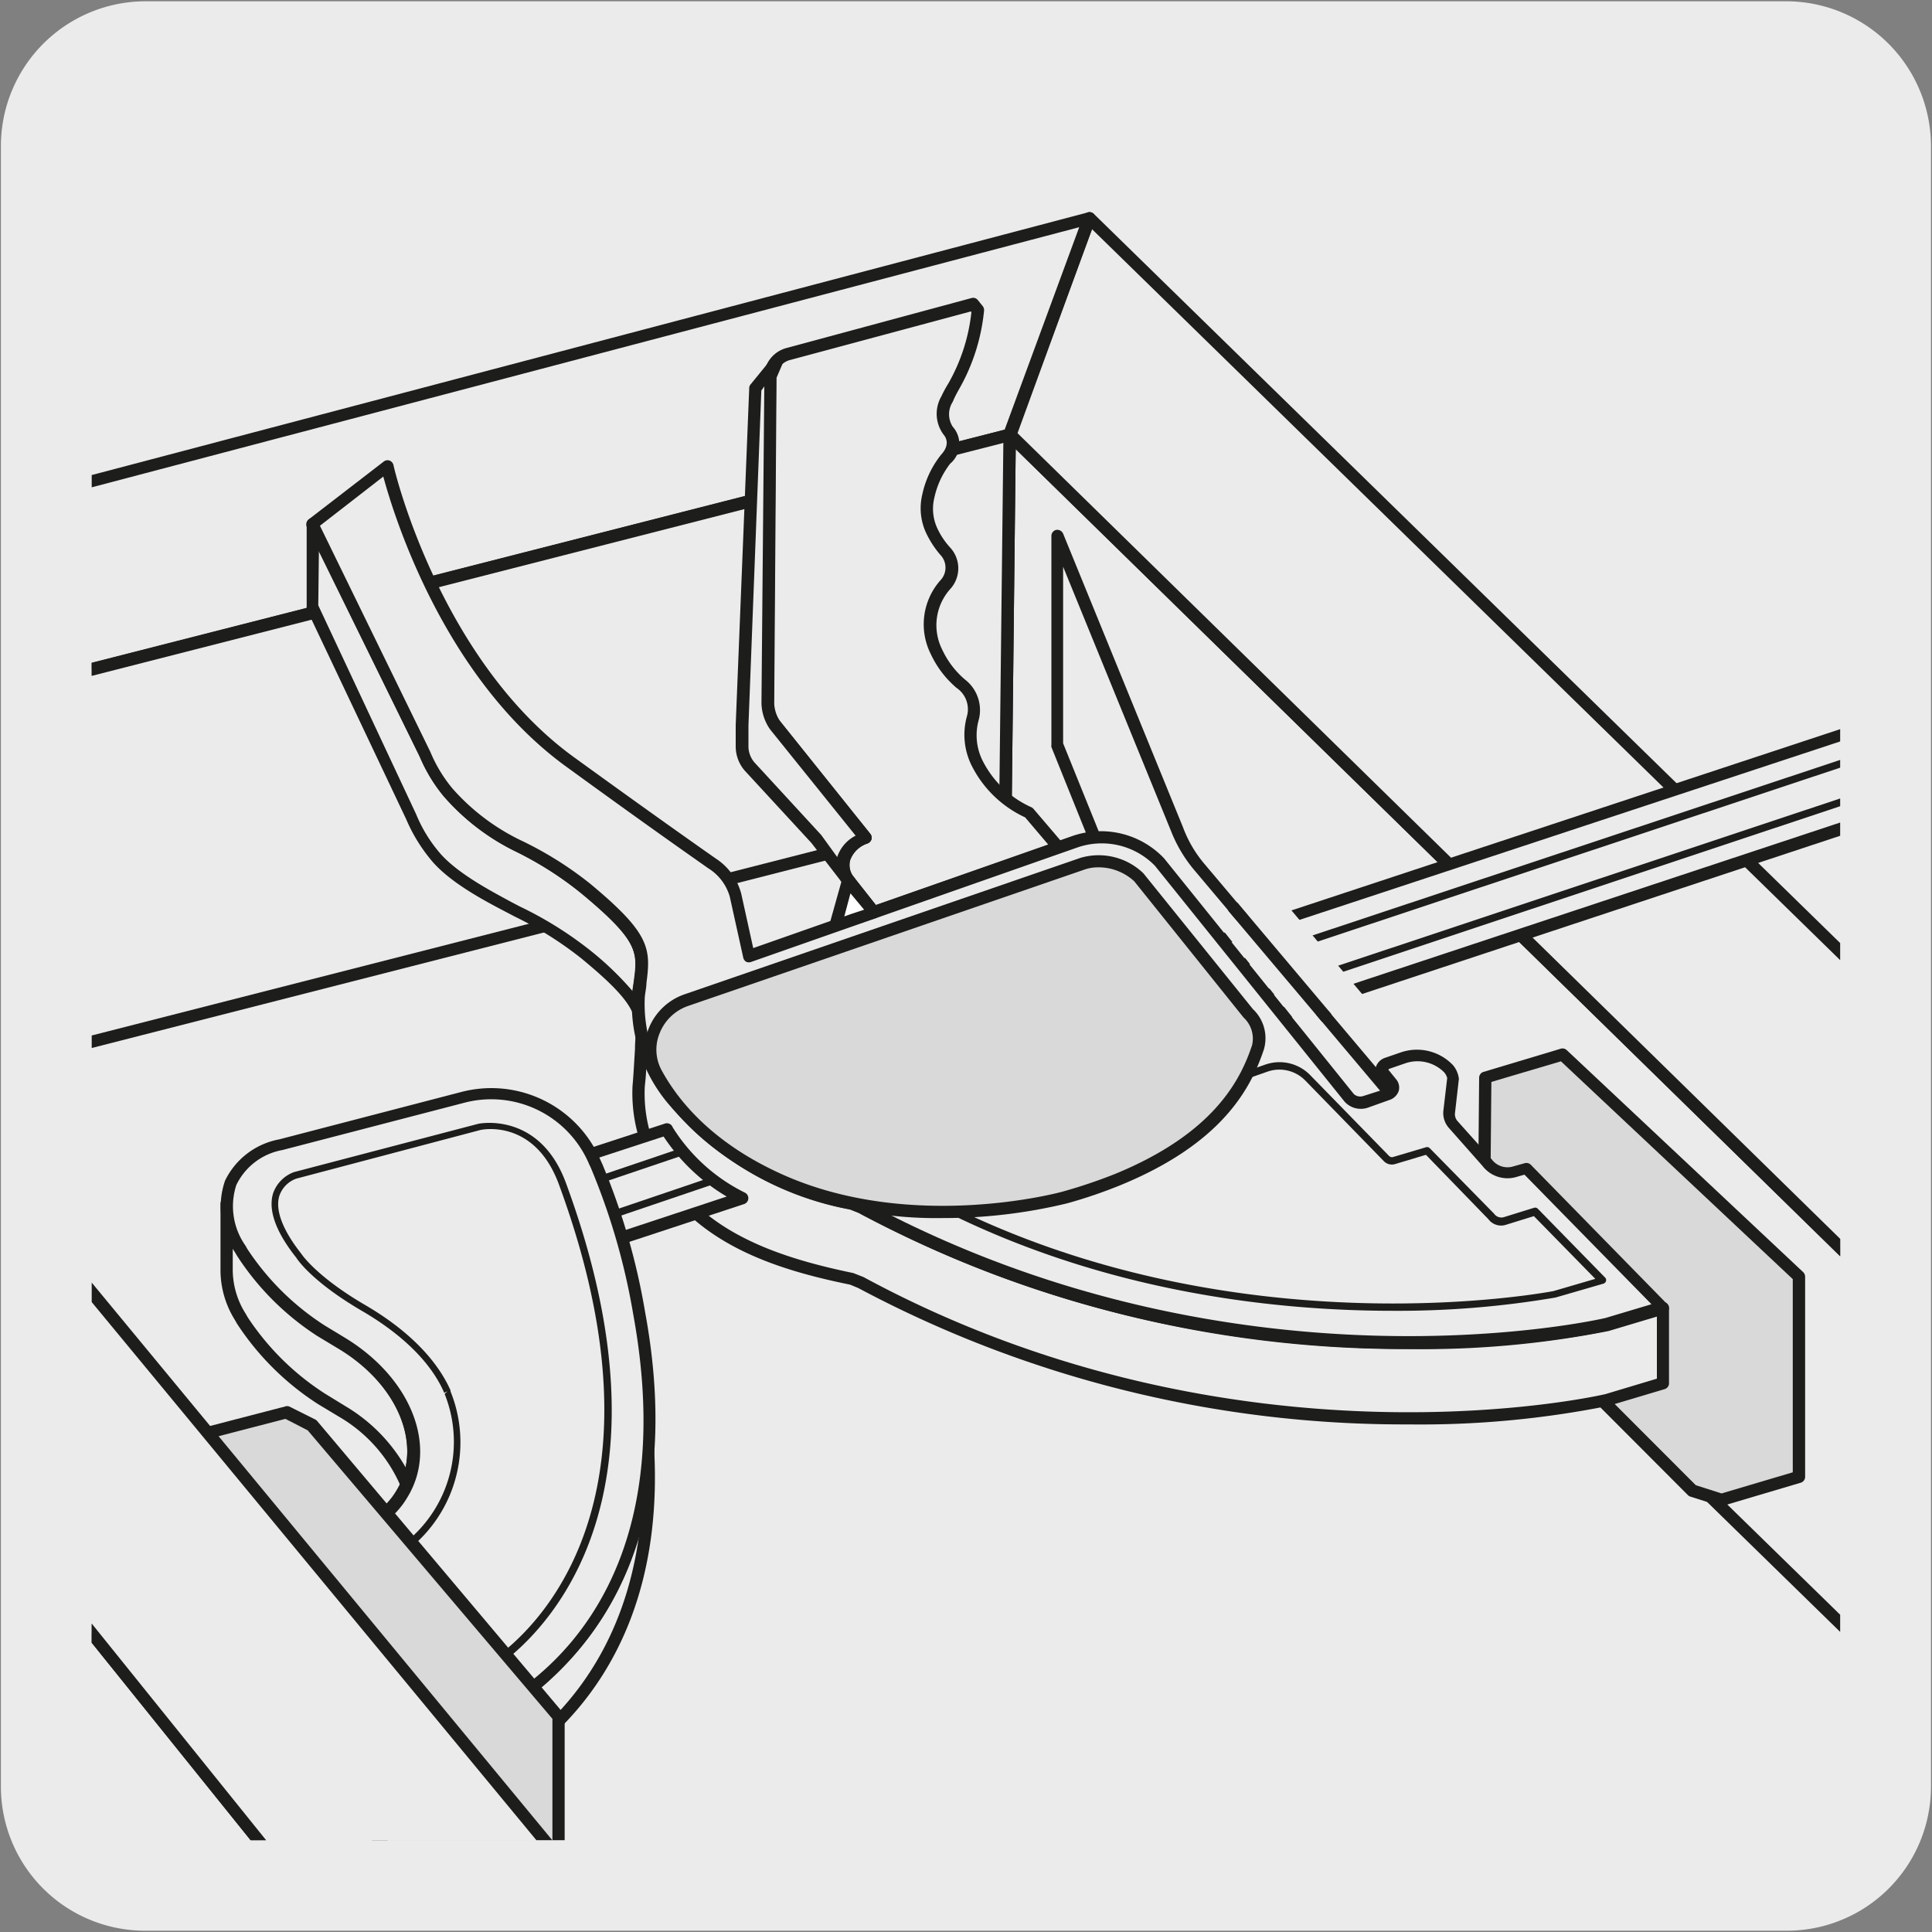 <svg xmlns="http://www.w3.org/2000/svg" xmlns:xlink="http://www.w3.org/1999/xlink" viewBox="0 0 150 150"><rect x="0" y="0" width="150" height="150" fill="#808080" stroke="none"/><defs><style>.cls-1{fill:none;}.cls-2{fill:#ecebeb;}.cls-3{clip-path:url(#clip-path);}.cls-4{clip-path:url(#clip-path-2);}.cls-5{clip-path:url(#clip-path-3);}.cls-6{fill:#1d1d1b;}.cls-7{clip-path:url(#clip-path-4);}.cls-8{clip-path:url(#clip-path-5);}.cls-9{fill:#d9d9d9;}.cls-10{fill:#fff;}.cls-11{clip-path:url(#clip-path-12);}.cls-12{clip-path:url(#clip-path-13);}</style><clipPath id="clip-path"><rect class="cls-1" x="350.87" y="-160.3" width="128.29" height="133.3"/></clipPath><clipPath id="clip-path-2"><rect class="cls-1" x="-162.73" y="7.23" width="135.75" height="135.75"/></clipPath><clipPath id="clip-path-3"><rect class="cls-1" x="-162.73" y="7.23" width="151.78" height="135.9"/></clipPath><clipPath id="clip-path-4"><rect class="cls-1" x="7.12" y="7.12" width="135.75" height="135.75"/></clipPath><clipPath id="clip-path-5"><rect class="cls-1" x="7.12" y="7.12" width="151.78" height="135.9"/></clipPath><clipPath id="clip-path-12"><rect class="cls-1" x="175.83" y="6.76" width="135.75" height="135.75"/></clipPath><clipPath id="clip-path-13"><rect class="cls-1" x="175.83" y="6.76" width="151.78" height="135.9"/></clipPath></defs><g id="fondo_gris" data-name="fondo gris"><path class="cls-2" d="M11.32.1H138.64a11.25,11.25,0,0,1,11.28,11.21v127.4a11.19,11.19,0,0,1-11.2,11.19H11.27A11.19,11.19,0,0,1,.07,138.71h0V11.34A11.24,11.24,0,0,1,11.32.1Z"/></g><g id="Capa_3" data-name="Capa 3"><g class="cls-4"><g class="cls-5"><path class="cls-6" d="M17.6,170.16a.47.47,0,0,1-.33-.14L-92.1,63.21a.49.49,0,0,1-.15-.35l.33-29a.46.46,0,0,1,.29-.43.45.45,0,0,1,.51.1L18.24,140.58a.48.48,0,0,1,.14.34l-.3,28.77a.48.48,0,0,1-.3.43A.37.37,0,0,1,17.6,170.16ZM-91.3,62.67,17.14,168.57l.29-27.46L-91,35Z"/></g><path class="cls-6" d="M49.65,149.33h-.11l-31.75-7.94a.45.45,0,0,1-.21-.12L-91.79,34.2a.48.48,0,0,1-.11-.5l6.2-16.81a.45.45,0,0,1,.34-.3.48.48,0,0,1,.43.12L50,148.52a.47.47,0,0,1,.09.57A.49.49,0,0,1,49.65,149.33Zm-31.5-8.84L48.07,148-85.06,17.9-90.9,33.74Z"/></g><g class="cls-7"><polygon class="cls-2" points="78.08 62.76 158.91 141.69 158.91 112.56 78.4 33.76 78.08 62.76"/><g class="cls-8"><path class="cls-6" d="M187.45,170.05a.47.47,0,0,1-.33-.14L77.74,63.1a.52.52,0,0,1-.14-.35l.32-29a.48.48,0,0,1,.3-.43.45.45,0,0,1,.51.1L188.09,140.47a.48.48,0,0,1,.14.34l-.3,28.77a.48.48,0,0,1-.3.43A.39.39,0,0,1,187.45,170.05ZM78.55,62.56,187,168.46l.29-27.46L78.86,34.87Z"/></g><polygon class="cls-2" points="78.4 33.75 158.9 112.57 158.9 89.55 84.59 16.95 78.4 33.75"/><path class="cls-6" d="M219.5,149.22h-.12l-31.74-7.94a.53.53,0,0,1-.22-.12L78.06,34.09a.48.48,0,0,1-.11-.5l6.2-16.81a.47.47,0,0,1,.34-.3.48.48,0,0,1,.43.12L219.83,148.41a.47.47,0,0,1,.08.57A.46.46,0,0,1,219.5,149.22ZM188,140.38l29.91,7.48L84.78,17.79,79,33.63Z"/><rect class="cls-1" x="7.12" y="7.12" width="151.78" height="135.9"/><polygon class="cls-2" points="7.12 37.36 7.12 51.96 78.4 33.76 84.59 16.94 7.12 37.36"/><g class="cls-8"><path class="cls-6" d="M-25.89,60.87l-.13,0-26.37-7.39a.47.47,0,0,1-.35-.46.48.48,0,0,1,.36-.45L84.47,16.49a.46.46,0,0,1,.47.14.47.47,0,0,1,.1.48l-6.2,16.81a.44.44,0,0,1-.33.29L-25.78,60.85ZM-50.45,53l24.56,6.88L78,33.36l5.79-15.72ZM78.4,33.75h0Z"/></g><polygon class="cls-2" points="7.12 51.96 7.12 80.88 78.08 62.76 78.4 33.75 7.12 51.96"/><g class="cls-8"><path class="cls-6" d="M-25.89,89.79a.47.47,0,0,1-.3-.1.49.49,0,0,1-.18-.37V60.4a.47.47,0,0,1,.36-.46L78.28,33.29a.49.49,0,0,1,.41.09.46.46,0,0,1,.18.38l-.32,29a.46.46,0,0,1-.36.45l-104,26.57Zm.47-29V88.71l103-26.32.32-28Z"/></g><polygon class="cls-9" points="115.17 99.51 131.4 115.73 133.66 116.45 139.66 114.67 139.66 99.12 121.31 81.88 120.1 82.24 115.32 83.67 115.17 99.51"/><path class="cls-6" d="M133.66,116.92l-.14,0-2.27-.72a.45.45,0,0,1-.19-.11L114.84,99.84a.48.48,0,0,1-.14-.34l.14-15.83a.48.48,0,0,1,.34-.45l6-1.8a.48.48,0,0,1,.46.11L140,98.77a.51.51,0,0,1,.15.35v15.55a.48.48,0,0,1-.35.45l-6,1.78Zm-2-1.61,2,.64,5.53-1.64v-15l-18-16.91L115.79,84l-.14,15.28Z"/><path class="cls-2" d="M124.75,102.85s-28.43,6.83-57.89-9.11l-.7-.28c-5.4-1.12-10.5-3.85-13.7-7.83a12.73,12.73,0,0,1-2.62-5.31c-.05.62-.17,3.14-.25,4a11.5,11.5,0,0,0,2.87,8.22c3.2,4,8.3,5.64,13.7,6.75l.7.29c29.46,15.94,57.89,9.11,57.89,9.11l4.36-1.31v-5.84Z"/><path class="cls-6" d="M109.35,110.59A90,90,0,0,1,66.63,100L66,99.74c-4.9-1-10.46-2.63-13.89-6.89a12.06,12.06,0,0,1-3-8.56c.06-.58.13-1.87.19-2.85,0-.51.05-.94.06-1.16a.47.47,0,0,1,.44-.43.44.44,0,0,1,.5.37,12.44,12.44,0,0,0,2.53,5.11c3,3.73,7.89,6.52,13.42,7.66l.79.31c28.76,15.56,56.87,9.26,57.59,9.09l4.34-1.3a.48.48,0,0,1,.42.08.47.47,0,0,1,.19.38v5.84a.47.47,0,0,1-.33.46l-4.36,1.3A74.14,74.14,0,0,1,109.35,110.59ZM50.17,82.82c0,.63-.08,1.22-.11,1.56a11.1,11.1,0,0,0,2.77,7.87c3.24,4,8.61,5.59,13.42,6.59l.79.31c29,15.69,57.32,9.16,57.6,9.09l4-1.2v-4.86l-3.74,1.12h0c-.28.07-28.94,6.69-58.23-9.15L66,93.89a24.13,24.13,0,0,1-13.89-8A14.16,14.16,0,0,1,50.17,82.82Zm74.58,20h0Z"/><path class="cls-2" d="M49.59,77.41c.32-3.34,1.25-4-4.1-8.43a27.37,27.37,0,0,0-5.32-3.31,17.32,17.32,0,0,1-5.41-4.15A12.13,12.13,0,0,1,33,58.58l-8.74-17.9V47.1l7.64,16.31a11.65,11.65,0,0,0,1.78,2.94c1.6,2,4.92,3.56,6.51,4.41a27.37,27.37,0,0,1,5.32,3.31c2.59,2.15,3.69,3.41,4.12,4.51a7.64,7.64,0,0,1,0-1.17"/><path class="cls-6" d="M49.61,79.06a.49.49,0,0,1-.45-.3c-.4-1.06-1.56-2.32-4-4.33A27.91,27.91,0,0,0,40,71.18l-.63-.33c-1.7-.89-4.56-2.37-6-4.2a12.82,12.82,0,0,1-1.84-3.06L23.81,47.3a.46.46,0,0,1,0-.2V40.68a.48.48,0,0,1,.37-.46.46.46,0,0,1,.53.25l8.75,17.9a11.45,11.45,0,0,0,1.72,2.85,16.87,16.87,0,0,0,5.26,4,27.74,27.74,0,0,1,5.43,3.39c4.62,3.84,4.73,5,4.37,7.7,0,.34-.09.71-.13,1.12h0a4.29,4.29,0,0,0,0,.8v.31a.47.47,0,0,1-.38.48Zm0-1.65h0ZM24.71,47l7.6,16.22A11.06,11.06,0,0,0,34,66.05c1.34,1.68,4.09,3.11,5.73,4l.63.33a28.86,28.86,0,0,1,5.43,3.38,24,24,0,0,1,3.34,3.21c0-.25.06-.49.09-.71.31-2.29.42-3.15-4.06-6.87A26.78,26.78,0,0,0,40,66.09a17.69,17.69,0,0,1-5.56-4.28,12.3,12.3,0,0,1-1.85-3.06l-7.83-16Z"/><path class="cls-2" d="M26.58,104.28l-1.66-1a20.73,20.73,0,0,1-6.12-6.09l-.15-.26a7,7,0,0,1-1.06-3.47v5a6.74,6.74,0,0,0,1,3.74l.15.27a20.85,20.85,0,0,0,6.12,6.09l1.66,1a12,12,0,0,1,5,5.59c1.61-3.66-.55-8.21-5-10.92"/><path class="cls-6" d="M31.54,115.67a.56.56,0,0,1-.44-.3A11.5,11.5,0,0,0,26.33,110l-1.66-1a21.18,21.18,0,0,1-6.27-6.23l-.17-.3a7.32,7.32,0,0,1-1.11-4v-5h0a.47.47,0,0,1,.47-.47.48.48,0,0,1,.48.47v0a6.43,6.43,0,0,0,1,3.21l.15.27a20.34,20.34,0,0,0,6,5.94l1.63,1c4.65,2.86,6.82,7.7,5.15,11.51A.49.49,0,0,1,31.54,115.67ZM18.07,96.85v1.64a6.4,6.4,0,0,0,1,3.5l.16.28a20.33,20.33,0,0,0,6,5.93l1.63,1a13,13,0,0,1,4.63,4.72c.68-3.17-1.33-6.9-5.13-9.23h0l-1.66-1a21.08,21.08,0,0,1-6.27-6.24l-.17-.29Z"/><polygon class="cls-10" points="32.02 96.9 31.07 95.01 31.98 93.27 34.23 92.69 36.48 93.61 37.43 95.49 36.51 97.23 34.27 97.81 32.02 96.9"/><path class="cls-6" d="M34.27,98.29a.39.39,0,0,1-.18,0l-2.25-.91a.51.51,0,0,1-.25-.23l-.95-1.88a.52.52,0,0,1,0-.44l.91-1.74a.54.54,0,0,1,.3-.24l2.25-.58a.45.45,0,0,1,.3,0l2.25.92a.47.47,0,0,1,.25.23l.94,1.88a.47.47,0,0,1,0,.43l-.92,1.75a.47.47,0,0,1-.3.23l-2.24.58Zm-1.91-1.77,1.94.8,1.89-.49.7-1.34L36.14,94l-2-.79-1.88.49L31.6,95Z"/><path class="cls-2" d="M79.88,63.08a8.42,8.42,0,0,1-4.06-3.92,4.85,4.85,0,0,1-.29-3.44,2.52,2.52,0,0,0-1-2.67A7.1,7.1,0,0,1,72.7,50.6a4.7,4.7,0,0,1,.67-5.22,1.9,1.9,0,0,0,0-2.62,7.37,7.37,0,0,1-1.05-1.62,4.19,4.19,0,0,1-.24-2.63,6.91,6.91,0,0,1,1.35-2.89,1.54,1.54,0,0,0,.22-2.16A2.22,2.22,0,0,1,73.53,31a16.89,16.89,0,0,0,2.4-6.91l-.38-.47L61.29,27.49a1.93,1.93,0,0,0-1.47,1.69l-.18,25.66a2.35,2.35,0,0,0,.56,1.49l7,8.74c-1.74.61-2.32,2.13-1.3,3.4l1.9,2.36,14.37-5Z"/><path class="cls-6" d="M67.83,71.3a.5.5,0,0,1-.37-.17l-1.9-2.37A2.43,2.43,0,0,1,65,66.54a2.88,2.88,0,0,1,1.43-1.66l-6.64-8.26a2.83,2.83,0,0,1-.67-1.79l.19-25.66A2.37,2.37,0,0,1,61.14,27l14.29-3.86a.46.46,0,0,1,.49.16l.38.47a.5.5,0,0,1,.1.37,15.28,15.28,0,0,1-1.93,6.06c-.18.32-.35.63-.5,1a1.78,1.78,0,0,0,0,1.93A2,2,0,0,1,73.77,36a6.58,6.58,0,0,0-1.23,2.66,3.59,3.59,0,0,0,.22,2.33,5.87,5.87,0,0,0,1,1.51,2.38,2.38,0,0,1,0,3.25,4.21,4.21,0,0,0-.6,4.7,6.81,6.81,0,0,0,1.75,2.3A3,3,0,0,1,76,55.85,4.43,4.43,0,0,0,76.26,59a7.81,7.81,0,0,0,3.83,3.68.57.57,0,0,1,.15.12l2.33,2.73a.49.49,0,0,1,.09.44.46.46,0,0,1-.3.32L68,71.28Zm7.55-47.12-14,3.76a1.46,1.46,0,0,0-1.12,1.24l-.19,25.66A1.94,1.94,0,0,0,60.57,56l7,8.74a.48.48,0,0,1,.09.43.53.53,0,0,1-.3.32A2.11,2.11,0,0,0,66,66.8a1.49,1.49,0,0,0,.35,1.37L68,70.27l13.4-4.68-1.81-2.13a8.74,8.74,0,0,1-4.19-4.1,5.37,5.37,0,0,1-.32-3.78,2,2,0,0,0-.81-2.17,7.71,7.71,0,0,1-2-2.62A5.15,5.15,0,0,1,73,45.07a1.43,1.43,0,0,0,0-2,7.58,7.58,0,0,1-1.12-1.74,4.55,4.55,0,0,1-.28-2.91,7.43,7.43,0,0,1,1.47-3.12c.76-.82.31-1.41.21-1.53a2.7,2.7,0,0,1-.19-3c.17-.37.35-.69.54-1a14.2,14.2,0,0,0,1.79-5.54Z"/><path class="cls-2" d="M57.6,58a2.31,2.31,0,0,0,.56,1.49l5.21,5.67.88,1.13,1.68,2.18c-1-1.27-.44-2.8,1.3-3.4l-7-8.74a3.08,3.08,0,0,1-.56-1.75l.18-25.4.46-1.07-1.64,2-1,26.14Z"/><path class="cls-6" d="M65.94,68.94a.48.48,0,0,1-.37-.17l-.08-.1L63,65.45l-5.19-5.63A2.88,2.88,0,0,1,57.12,58V56.28l1.05-26.16a.43.43,0,0,1,.11-.28l1.63-2a.48.48,0,0,1,.81.49l-.43,1-.18,25.3A2.65,2.65,0,0,0,60.57,56l7,8.74a.48.48,0,0,1,.09.43.51.51,0,0,1-.3.31A2.16,2.16,0,0,0,66,66.8a1.46,1.46,0,0,0,.3,1.3l.06.08a.47.47,0,0,1-.08.66A.46.46,0,0,1,65.94,68.94ZM59.11,30.32l-1,26V58h0a1.94,1.94,0,0,0,.46,1.19l5.19,5.64L65,66.54h0a2.88,2.88,0,0,1,1.43-1.66l-6.64-8.25a3.67,3.67,0,0,1-.67-2.06L59.34,30ZM57.6,58h0Z"/><path class="cls-2" d="M57.6,93,38.81,99.22l-4.67-.37-2-2.39,1.88-3,17.69-5.78A14,14,0,0,0,57.6,93"/><path class="cls-6" d="M38.81,99.7h0l-4.67-.37a.48.48,0,0,1-.33-.18l-2-2.39a.47.47,0,0,1,0-.55l1.88-3a.52.52,0,0,1,.26-.2l17.69-5.78a.48.48,0,0,1,.59.3,13.85,13.85,0,0,0,5.61,5.07.48.48,0,0,1-.06.88L39,99.67A.4.4,0,0,1,38.81,99.7Zm-4.43-1.3,4.37.34L56.42,92.9a15.08,15.08,0,0,1-4.9-4.66l-17.14,5.6-1.62,2.58Z"/><path class="cls-6" d="M34.15,99.14a.29.29,0,0,1-.27-.2.28.28,0,0,1,.17-.36l21.26-7.21a.28.28,0,0,1,.36.18.28.28,0,0,1-.18.36L34.24,99.12Z"/><path class="cls-6" d="M32.07,96.78a.29.29,0,0,1-.27-.2.28.28,0,0,1,.18-.36L52.9,89.14a.28.28,0,0,1,.36.18.28.28,0,0,1-.18.36L32.16,96.76Z"/><g class="cls-8"><path class="cls-6" d="M34.58,139.47a.46.46,0,0,1-.29-.1.47.47,0,0,1-.18-.37v-4.56a.46.46,0,0,1,.35-.46l1.2-.31a20.12,20.12,0,0,0,6.7-4.25c3.11-2.91,6.93-8.23,7.48-17.06a.47.47,0,0,1,.47-.45h0a.47.47,0,0,1,.47.45c1.24,21.42-14.69,26.73-14.85,26.78l-1.23.32Zm.48-4.67v3.59l.61-.16c.11,0,11.89-4,13.94-19A24.16,24.16,0,0,1,43,130.15a20.54,20.54,0,0,1-7,4.43h0Zm.73-.67h0Z"/></g><path class="cls-2" d="M24.92,103.26a20.83,20.83,0,0,1-6.12-6.08l-.16-.28c-2.16-3.72-.94-7,3.16-8.06l14.09-3.67a8.75,8.75,0,0,1,10.27,5l.16.38a51.24,51.24,0,0,1,3.31,11.41c4.83,26.34-13.84,32.19-13.84,32.19l-1.2.32-12-14.4,5-1.34A5.93,5.93,0,0,0,31.2,116c2.3-3.76.1-8.79-4.62-11.69Z"/><path class="cls-6" d="M34.59,134.91a.48.48,0,0,1-.37-.17l-12-14.39a.52.52,0,0,1-.09-.45.48.48,0,0,1,.33-.32l5-1.34a5.48,5.48,0,0,0,3.31-2.51c2.1-3.44.18-8.19-4.47-11l-1.66-1,0,0a21,21,0,0,1-6.23-6.22l-.17-.29a6.21,6.21,0,0,1-.77-5.55,5.86,5.86,0,0,1,4.21-3.21l14.1-3.67A9.22,9.22,0,0,1,46.59,90l.17.37a52.16,52.16,0,0,1,3.33,11.52c4.86,26.44-14,32.67-14.16,32.73l-1.22.32Zm-11.16-14.6L34.76,133.9l.91-.24c.72-.22,18.19-6,13.49-31.64a51.49,51.49,0,0,0-3.27-11.31l-.17-.37A8.25,8.25,0,0,0,36,85.63L21.92,89.29A4.94,4.94,0,0,0,18.35,92a5.31,5.31,0,0,0,.7,4.7l.16.28a20.35,20.35,0,0,0,6,5.93l1.65,1c5.1,3.14,7.16,8.44,4.77,12.34a6.33,6.33,0,0,1-3.87,2.93Z"/><path class="cls-6" d="M34.87,131.9a.25.25,0,0,1-.22-.11l-7.23-9.38a.27.27,0,0,1,.1-.43l2-1a10,10,0,0,0,5-12.76l.23-.2-.26.12c-1-2.32-3.22-4.51-6.35-6.34-4-2.33-5.1-4.09-5.15-4.17-1.59-2-2.19-3.71-1.78-5A2.7,2.7,0,0,1,22.83,91l14.31-3.75s4.72-1,6.79,4.57c10.6,28.76-5.8,37.86-6,38L35,131.85A.26.26,0,0,1,34.87,131.9Zm-6.79-9.56,6.85,8.89,2.74-2c.19-.11,16.14-9,5.72-37.28h0c-1.89-5.12-6-4.25-6.12-4.21L23,91.51a2.16,2.16,0,0,0-1.31,1.33c-.34,1.1.25,2.66,1.71,4.51,0,0,1.13,1.75,5,4,3.23,1.89,5.5,4.17,6.58,6.6l0,.08a10.58,10.58,0,0,1-5.25,13.5Z"/><polygon class="cls-9" points="16.16 111.23 16.16 126.58 29.6 143.02 43.37 143.02 43.37 133.27 24.22 110.67 22.25 109.66 16.16 111.23"/><g class="cls-8"><path class="cls-6" d="M36.83,152.34a.45.45,0,0,1-.37-.18L15.8,126.87a.46.46,0,0,1-.11-.3V111.24a.47.47,0,0,1,.36-.46l6.08-1.58a.47.47,0,0,1,.33,0l2,1a.58.58,0,0,1,.15.11L43.73,133a.46.46,0,0,1,.11.3v15.34a.27.27,0,0,1,0,.13l-.47,1.67a.45.45,0,0,1-.33.32L37,152.32ZM16.64,126.41,37,151.33l5.51-1.45.38-1.34V133.45l-19-22.4-1.73-.89-5.55,1.44Zm26.73,22.2h0Z"/></g><polygon class="cls-2" points="7.12 143.02 20.19 143.02 7.12 126.78 7.12 143.02"/><g class="cls-8"><path class="cls-6" d="M55.37,216.35a.46.46,0,0,1-.37-.18L-52.95,82.08a.48.48,0,0,1-.11-.3L-52.74,53a.46.46,0,0,1,.32-.44.47.47,0,0,1,.52.15L56,186.81a.48.48,0,0,1,.11.3l-.31,28.77a.46.46,0,0,1-.32.44A.4.4,0,0,1,55.37,216.35ZM-52.11,81.62l107,132.93.29-27.28L-51.8,54.33Z"/></g><polygon class="cls-2" points="7.12 126.78 20.19 143.02 42.38 143.02 7.12 100.35 7.12 126.78"/><g class="cls-8"><path class="cls-6" d="M55.68,187.59a.47.47,0,0,1-.37-.18L-52.63,53.3a.47.47,0,0,1,0-.55.47.47,0,0,1,.52-.2l26.37,7.39a.55.55,0,0,1,.24.15L64.28,168.78a.46.46,0,0,1,.07.5l-8.24,18a.47.47,0,0,1-.37.27ZM-51,53.86,55.56,186.22l7.8-17.07L-26.17,60.81Z"/></g><path class="cls-2" d="M93.08,67.27a10.45,10.45,0,0,1-1.71-2.88l-9.3-22.78V57.83l2.71,6.71a10.55,10.55,0,0,0,1.71,2.88l17.56,20.82,4.38-2.74Z"/><path class="cls-6" d="M104.05,88.71a.48.48,0,0,1-.37-.17L86.13,67.73a10.86,10.86,0,0,1-1.79-3L81.63,58a.57.57,0,0,1,0-.18V41.61a.48.48,0,0,1,.38-.47.5.5,0,0,1,.53.29l9.3,22.78A9.51,9.51,0,0,0,93.45,67h0L108.8,85.2a.46.46,0,0,1,.1.38.47.47,0,0,1-.21.32l-4.39,2.74A.47.47,0,0,1,104.05,88.71Zm-21.51-31,2.68,6.63a9.79,9.79,0,0,0,1.64,2.75l17.28,20.5,3.58-2.23-15-17.81a10.86,10.86,0,0,1-1.79-3L82.54,44Z"/><path class="cls-2" d="M158.27,59.26,67.21,89.43l-4.67-.37-2-2.4,1.88-3,90-29.73a13.91,13.91,0,0,0,5.84,5.34"/><path class="cls-6" d="M67.21,89.9h0l-4.66-.37a.47.47,0,0,1-.33-.17l-2-2.4a.47.47,0,0,1,0-.55l1.88-3a.44.44,0,0,1,.25-.2l90-29.73a.46.46,0,0,1,.59.29,13.85,13.85,0,0,0,5.61,5.07.48.48,0,0,1-.06.88L67.36,89.88Zm-4.43-1.3,4.37.35,89.94-29.8a15.08,15.08,0,0,1-4.9-4.66L62.77,84l-1.61,2.58Z"/><path class="cls-6" d="M62.54,89.34a.3.3,0,0,1-.27-.2.29.29,0,0,1,.18-.36L156,57.62a.28.28,0,1,1,.18.54L62.64,89.32Z"/><path class="cls-6" d="M60.47,87a.29.29,0,0,1-.27-.2.28.28,0,0,1,.18-.36l93.19-31a.3.3,0,0,1,.36.18.28.28,0,0,1-.18.36L60.56,87Z"/><path class="cls-2" d="M66.16,93.46c-5.4-1.12-10.5-3.85-13.7-7.83a11.52,11.52,0,0,1-2.87-8.22c.32-3.34,1.25-4-4.1-8.43a27.37,27.37,0,0,0-5.32-3.31,17.32,17.32,0,0,1-5.41-4.15A11.47,11.47,0,0,1,33,58.58l-8.75-17.9L30,36.21s3.44,15.15,14.22,23c6.21,4.49,9.43,6.75,11,7.86a4.18,4.18,0,0,1,1.82,2.46l1.06,4.74,25.3-8.89A6.29,6.29,0,0,1,90,66.92l14.74,18.31a1.19,1.19,0,0,0,1.27.31l1.62-.52c.45-.15.6-.54.34-.86l-.59-.72c-.25-.32-.11-.71.34-.87l1.18-.41a3.4,3.4,0,0,1,3.55.85,1.52,1.52,0,0,1,.35.74l-.31,2.62a1.28,1.28,0,0,0,.31.94l2.62,3a2,2,0,0,0,2.25.67l.8-.23,10.6,10.83-4.36,1.3s-28.43,6.83-57.89-9.11Z"/><path class="cls-6" d="M109.35,104.74A90,90,0,0,1,66.63,94.16L66,93.91a24.25,24.25,0,0,1-13.93-8,12,12,0,0,1-3-8.56c0-.42.09-.79.13-1.14.31-2.29.42-3.14-4.06-6.87A27.45,27.45,0,0,0,40,66.09a17.62,17.62,0,0,1-5.56-4.28,12.55,12.55,0,0,1-1.85-3.06L23.81,40.89A.5.5,0,0,1,24,40.3l5.8-4.47a.48.48,0,0,1,.45-.07.51.51,0,0,1,.3.34c0,.15,3.53,15.08,14,22.68,6.13,4.44,9.39,6.73,11,7.86a4.69,4.69,0,0,1,2,2.75l.93,4.22,24.8-8.71a6.77,6.77,0,0,1,7.09,1.73l14.74,18.31a.74.74,0,0,0,.75.15l1.63-.52a.21.21,0,0,0,.13-.09l-.6-.74a1,1,0,0,1-.2-.89,1.12,1.12,0,0,1,.74-.73l1.19-.41a3.86,3.86,0,0,1,4.07,1,2,2,0,0,1,.44,1,.24.24,0,0,1,0,.12l-.3,2.63a.81.81,0,0,0,.2.58L115.81,90a1.52,1.52,0,0,0,1.71.55l.86-.24a.48.48,0,0,1,.47.12l10.59,10.82a.45.45,0,0,1,.12.45.48.48,0,0,1-.32.34l-4.35,1.3A74.14,74.14,0,0,1,109.35,104.74ZM24.84,40.82l8.57,17.55a11.1,11.1,0,0,0,1.72,2.85,16.79,16.79,0,0,0,5.26,4,27.74,27.74,0,0,1,5.43,3.39c4.62,3.84,4.73,5,4.37,7.7,0,.34-.09.71-.13,1.12a11.12,11.12,0,0,0,2.77,7.87c3,3.73,7.89,6.52,13.42,7.66l.08,0,.71.28c29,15.69,57.31,9.16,57.6,9.09l3.58-1.07-9.86-10.06-.53.15a2.45,2.45,0,0,1-2.74-.84l-2.61-2.95a1.74,1.74,0,0,1-.42-1.3l.3-2.56a1.1,1.1,0,0,0-.24-.45,2.92,2.92,0,0,0-3-.7l-1.19.41a.25.25,0,0,0-.14.09l.61.75a1,1,0,0,1,.2.89,1.13,1.13,0,0,1-.75.72L106.2,86a1.7,1.7,0,0,1-1.8-.46L89.67,67.22a5.77,5.77,0,0,0-6-1.43L58.33,74.68a.5.5,0,0,1-.38,0,.49.49,0,0,1-.24-.31l-1.05-4.75A3.83,3.83,0,0,0,55,67.42C53.38,66.28,50.12,64,44,59.55,34.52,52.7,30.6,40.13,29.76,37Z"/><path class="cls-2" d="M96.76,83.53,98.35,83a3.05,3.05,0,0,1,3.19.77l6.1,6.26a.62.62,0,0,0,.62.15l1.26-.38,1.28-.38,5,5.09a1,1,0,0,0,1.1.33l2.3-.71,5.22,5.33-3.73,1.08s-23.58,4.73-46.49-6.39"/><path class="cls-6" d="M108.15,101.77c-9,0-21.7-1.38-34.1-7.39a.28.28,0,0,1-.13-.38.27.27,0,0,1,.38-.13c22.57,10.94,46.08,6.41,46.31,6.37l3.25-.95-4.77-4.87-2.13.66a1.23,1.23,0,0,1-1.4-.42l-4.85-5-2.37.71a.87.87,0,0,1-.92-.24l-6.09-6.25a2.81,2.81,0,0,0-2.89-.69l-1.59.56a.29.29,0,0,1-.19-.54l1.59-.56a3.33,3.33,0,0,1,3.51.86l6.09,6.24a.31.31,0,0,0,.31.08l2.56-.76a.29.29,0,0,1,.28.07l5,5.09a.69.69,0,0,0,.79.26l2.32-.72a.29.29,0,0,1,.29.08l5.22,5.34a.27.27,0,0,1,.07.27.29.29,0,0,1-.19.2l-3.73,1.08A72.79,72.79,0,0,1,108.15,101.77Z"/><path class="cls-9" d="M82.71,93s-11.92,3.36-22.35-1.43c-5.3-2.43-8-5.64-9.4-8.21a4,4,0,0,1,2.32-5.68l30.78-10.6a4.55,4.55,0,0,1,4.37,1.07L96.9,78.64a2.69,2.69,0,0,1,.79,2.68c-.85,2.55-2.85,7-10.91,10.28A39.79,39.79,0,0,1,82.71,93"/><path class="cls-6" d="M73.18,94.57a31.27,31.27,0,0,1-13-2.6c-5.58-2.56-8.31-6-9.62-8.42a4.34,4.34,0,0,1-.21-3.66,4.61,4.61,0,0,1,2.79-2.69L83.9,66.6a5,5,0,0,1,4.87,1.2l8.5,10.54a3.11,3.11,0,0,1,.86,3.13c-1,3-3.21,7.3-11.17,10.56a37.37,37.37,0,0,1-4.12,1.4A40.75,40.75,0,0,1,73.18,94.57ZM85.24,67.34a3.19,3.19,0,0,0-1,.16L53.43,78.1a3.66,3.66,0,0,0-2.22,2.13,3.35,3.35,0,0,0,.16,2.87c1.25,2.3,3.85,5.56,9.19,8,10.15,4.66,21.91,1.44,22,1.4h0a40.21,40.21,0,0,0,4-1.35c7.6-3.12,9.72-7.2,10.65-10A2.22,2.22,0,0,0,96.55,79L88.06,68.42A4.09,4.09,0,0,0,85.24,67.34Z"/><polygon class="cls-2" points="100.62 79.33 106.02 77.49 99.75 70.07 94.67 71.87 100.62 79.33"/><path class="cls-6" d="M102.91,79.4a.48.48,0,0,1-.36-.17l-7.08-8.39a.48.48,0,1,1,.73-.61l7.07,8.39a.47.47,0,0,1,0,.67A.51.51,0,0,1,102.91,79.4Z"/><polygon class="cls-10" points="64.86 71.88 66.25 71.39 67.83 70.83 65.81 68.31 64.86 71.88"/><path class="cls-6" d="M64.86,72.36a.48.48,0,0,1-.46-.6l1-3.57a.45.45,0,0,1,.35-.34.48.48,0,0,1,.47.16l2,2.52a.51.51,0,0,1,.08.43.46.46,0,0,1-.3.32l-3,1A.45.45,0,0,1,64.86,72.36Zm1.17-3-.48,1.79.54-.19h0l1-.33Z"/></g><g class="cls-11"><g class="cls-12"><path class="cls-6" d="M142.82,60.5a.3.3,0,0,1-.13,0L116.32,53.1a.48.48,0,0,1,0-.92L253.19,16.12a.49.49,0,0,1,.47.14.47.47,0,0,1,.09.48l-6.2,16.81a.46.46,0,0,1-.32.3L142.93,60.49Zm-24.56-7.85,24.56,6.89L246.75,33l5.8-15.72ZM247.11,33.39h0Z"/></g><g class="cls-12"><path class="cls-6" d="M142.82,89.42a.43.43,0,0,1-.29-.1.45.45,0,0,1-.19-.37V60a.47.47,0,0,1,.36-.46L247,32.93a.46.46,0,0,1,.41.08.44.44,0,0,1,.18.38l-.32,29a.48.48,0,0,1-.36.46l-104,26.56Zm.47-29V88.34L246.32,62l.31-28Z"/></g><g class="cls-12"><path class="cls-6" d="M224.08,216a.48.48,0,0,1-.37-.17L115.76,81.71a.41.41,0,0,1-.1-.3L116,52.63a.49.49,0,0,1,.32-.44.5.5,0,0,1,.53.15l107.94,134.1a.48.48,0,0,1,.1.31l-.31,28.76a.48.48,0,0,1-.31.45ZM116.61,81.25l107,132.93.29-27.27L116.91,54Z"/></g><g class="cls-12"><path class="cls-6" d="M224.39,187.22A.49.49,0,0,1,224,187L116.08,52.94a.48.48,0,0,1,.5-.76l26.36,7.39a.45.45,0,0,1,.24.16L233,168.41a.48.48,0,0,1,.06.5l-8.24,18a.47.47,0,0,1-.37.27ZM117.75,53.49,224.28,185.85l7.8-17.06L142.55,60.45Z"/></g></g></g></svg>